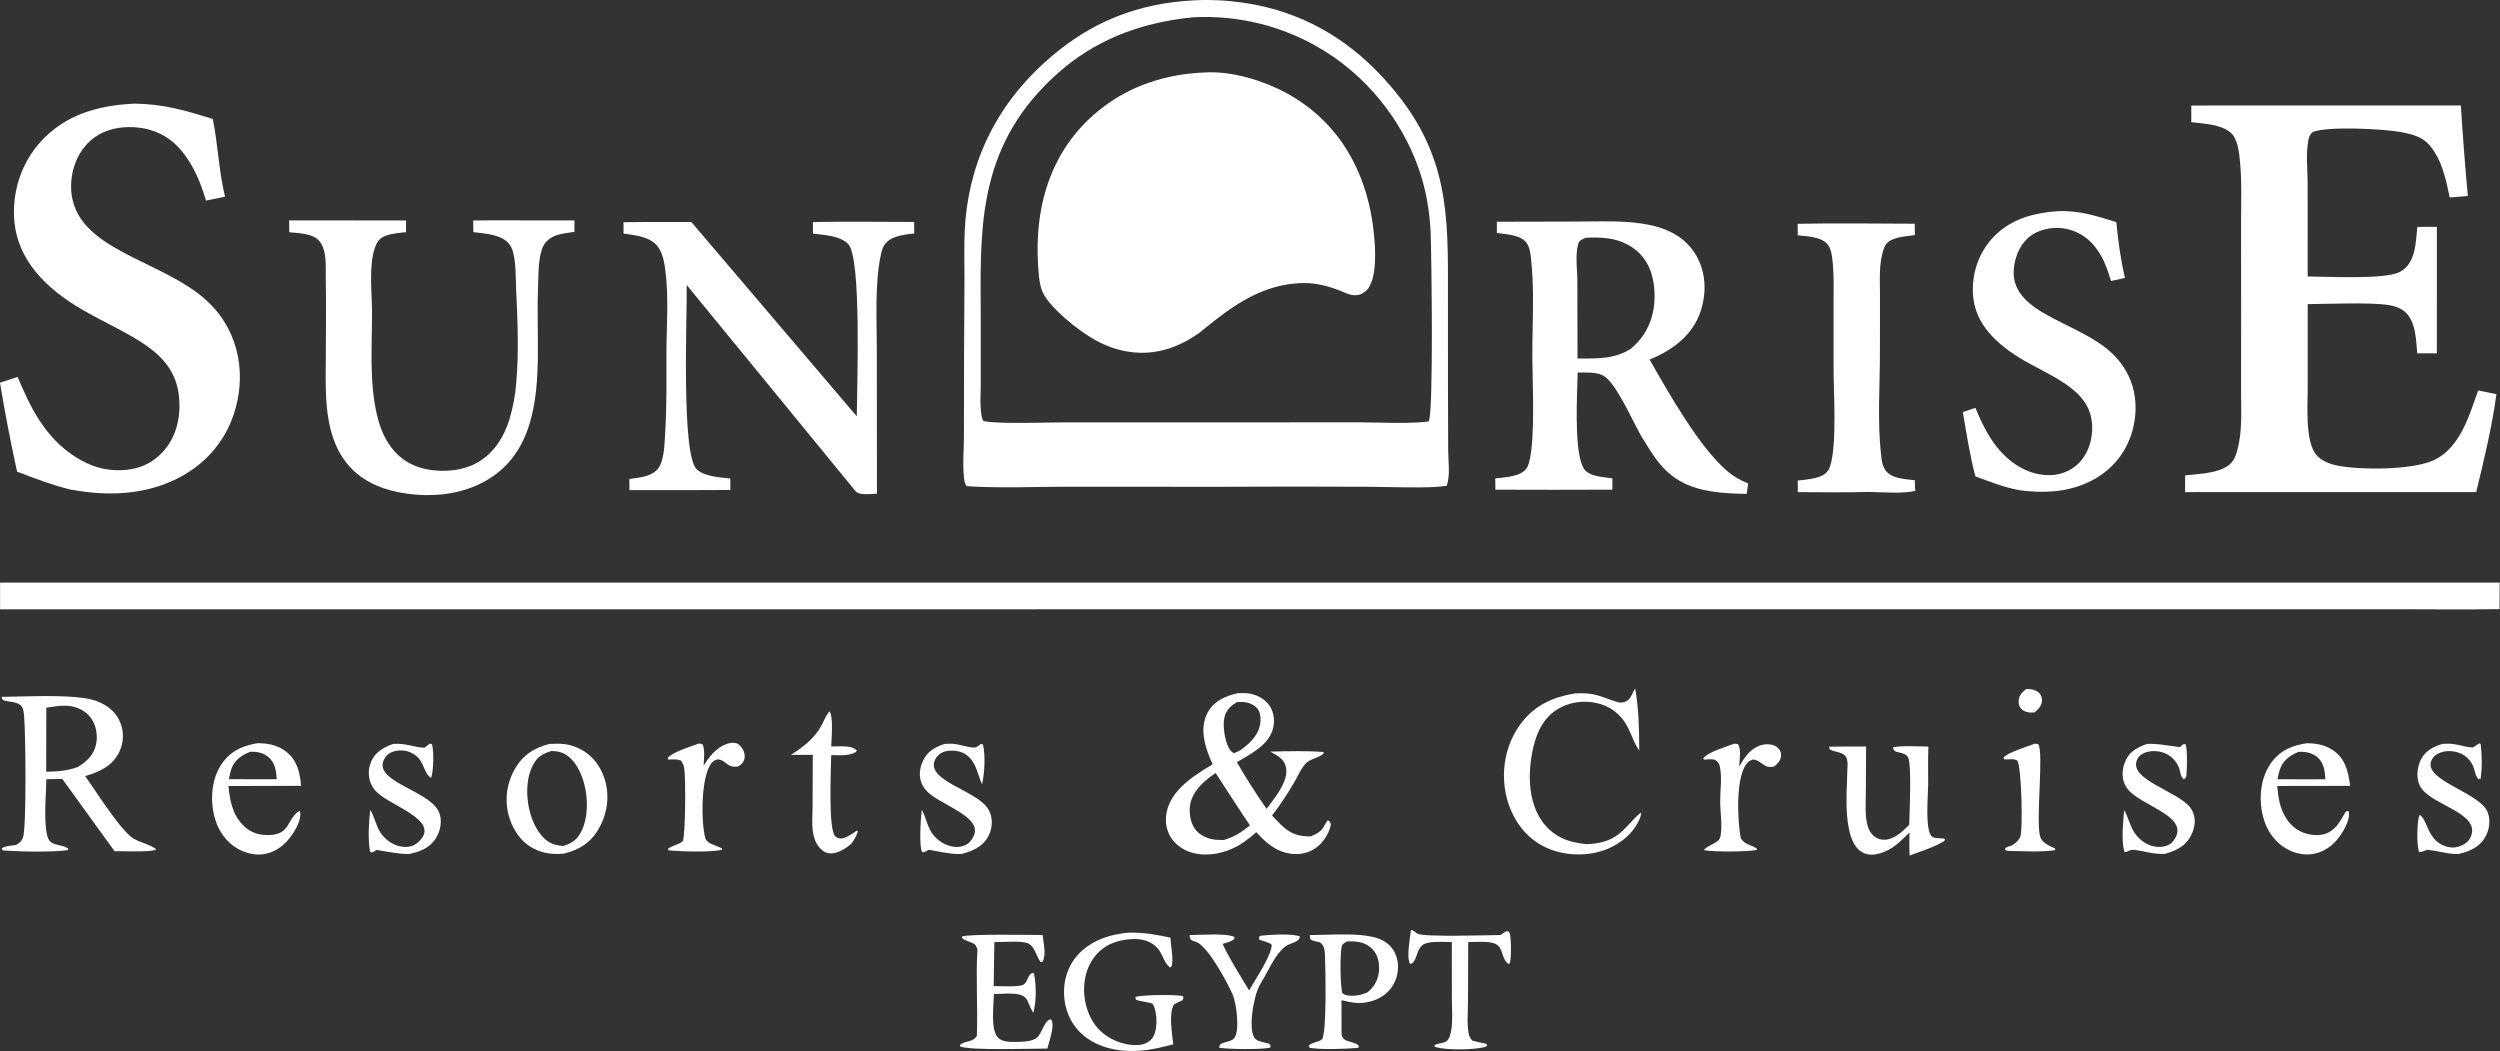 <?xml version="1.0" encoding="UTF-8"?> <svg xmlns="http://www.w3.org/2000/svg" viewBox="0 0 161.73 68" fill="none"><rect x="0" y="0" width="161.73" height="68" fill="#333333" stroke="none"/><path d="M131.078 44.578C131.328 44.57 131.512 44.586 131.718 44.689C131.942 44.8 132.06 44.99 132.088 45.17C132.146 45.54 131.964 45.808 131.617 46.085C131.353 46.109 131.184 46.107 130.96 46C130.733 45.892 130.623 45.69 130.599 45.512C130.548 45.125 130.702 44.864 131.078 44.578Z" fill="white"></path><path d="M131.637 48.11L131.853 48.132C132.229 48.624 131.698 52.981 131.97 54.074C132.074 54.495 132.444 54.658 132.938 54.883L132.962 54.997L132.978 54.988C132.084 55.147 130.853 55.054 129.921 55.047C129.819 55.038 129.89 55.048 129.722 54.99L129.721 54.869C129.765 54.842 129.843 54.793 129.891 54.775C129.925 54.762 129.966 54.759 130.002 54.749C130.298 54.66 130.579 54.374 130.683 54.174C130.88 53.795 130.783 49.578 130.502 49.203C130.247 49.06 130.002 49.133 129.677 49.13L129.604 49.034C129.789 48.703 131.146 48.298 131.637 48.11Z" fill="white"></path><path d="M53.649 46.026C53.939 46.27 53.778 47.903 53.773 48.288C54.106 48.287 54.47 48.27 54.801 48.297C55.072 48.318 55.266 48.4 55.425 48.546L55.373 48.651C54.881 48.918 54.369 48.855 53.773 48.847C53.761 49.621 53.566 53.703 54.038 54.106C54.197 54.242 54.25 54.234 54.489 54.244C54.875 54.134 55.135 53.932 55.427 53.739L55.495 53.757C55.442 54.044 55.275 54.286 55.104 54.549C55.056 54.594 55.007 54.639 54.955 54.682C54.694 54.896 54.196 55.21 53.754 55.208C53.564 55.208 53.396 55.147 53.265 55.058C52.903 54.811 52.72 54.407 52.639 54.074C52.489 53.453 52.567 52.773 52.568 52.143L52.581 48.83C52.112 48.843 51.644 48.833 51.175 48.827C52.06 48.261 52.686 47.745 53.119 46.973C53.275 46.695 53.383 46.399 53.574 46.13C53.598 46.095 53.624 46.061 53.649 46.026Z" fill="white"></path><path d="M112.188 48.11C112.26 48.108 112.362 48.129 112.433 48.138C112.666 48.51 112.525 49.182 112.511 49.584C112.652 49.35 112.8 49.108 112.976 48.885C113.21 48.588 113.581 48.258 114.093 48.167C114.348 48.122 114.624 48.148 114.837 48.258C115.097 48.392 115.217 48.619 115.224 48.833C115.233 49.126 115.053 49.372 114.767 49.587C114.119 49.758 113.985 49.209 113.419 49.13C113.302 49.168 113.2 49.204 113.118 49.275C112.221 50.047 112.414 53.248 112.615 54.237C112.782 54.453 112.866 54.538 113.184 54.664C113.381 54.741 113.516 54.797 113.667 54.911L113.635 54.987C113.067 55.112 110.793 55.119 110.233 54.998C110.336 54.787 110.875 54.61 111.107 54.415C111.239 54.305 111.287 54.188 111.31 54.05C111.431 53.35 111.286 52.558 111.282 51.848C111.277 51.151 111.4 50.408 111.285 49.718C111.247 49.486 111.199 49.288 110.911 49.139C110.69 49.108 110.527 49.115 110.307 49.136L110.226 49.144L110.195 49.047C110.505 48.65 111.611 48.332 112.188 48.11Z" fill="white"></path><path d="M45.522 49.538C45.846 49.017 46.282 48.368 47.081 48.105C47.322 48.026 47.47 48.041 47.712 48.104C48.026 48.326 48.205 48.682 48.174 48.988C48.15 49.233 48.031 49.429 47.744 49.586C46.993 49.693 47.002 49.165 46.416 49.123C46.262 49.175 46.163 49.222 46.071 49.32C45.313 50.123 45.346 53.327 45.643 54.273C45.761 54.468 45.905 54.564 46.179 54.662C46.378 54.734 46.536 54.801 46.712 54.896L46.709 54.973C45.991 55.147 44.048 55.088 43.257 55.01L43.196 54.935C43.391 54.713 43.911 54.653 44.17 54.419C44.348 53.998 44.367 50.335 44.264 49.702C44.234 49.516 44.177 49.374 44.054 49.205C43.767 49.089 43.569 49.13 43.238 49.139L43.188 49.046C43.467 48.66 44.619 48.326 45.173 48.111C45.375 48.109 45.278 48.094 45.462 48.163C45.619 48.581 45.527 49.106 45.522 49.538Z" fill="white"></path><path d="M91.275 60.163C91.434 60.211 91.405 60.187 91.499 60.255C91.567 60.304 91.631 60.364 91.71 60.406C92.132 60.632 96.29 60.494 97.064 60.489C97.154 60.425 97.244 60.364 97.341 60.305C97.469 60.227 97.395 60.248 97.584 60.253C97.632 60.311 97.658 60.333 97.679 60.405C97.752 60.675 97.803 62.186 97.635 62.376C97.134 62.117 97.272 61.421 96.838 61.114C96.462 60.848 95.48 60.938 94.982 60.944L94.968 64.799C94.966 65.485 94.887 66.222 95.018 66.9C95.048 67.054 95.133 67.183 95.243 67.318C95.539 67.395 95.835 67.463 96.14 67.525L96.213 67.62L96.129 67.711C95.451 67.926 93.686 67.943 92.974 67.762C92.802 67.718 92.857 67.748 92.781 67.641C93.004 67.465 93.317 67.512 93.541 67.383C93.768 67.252 93.845 66.863 93.878 66.678C93.996 66.031 93.925 65.334 93.925 64.682L93.921 60.941C93.441 60.94 92.692 60.886 92.255 61.022C91.696 61.196 91.71 61.834 91.477 62.181C91.4 62.297 91.402 62.313 91.218 62.357C90.966 61.852 91.228 60.723 91.275 60.163Z" fill="white"></path><path d="M76.958 60.49C77.636 60.486 79.363 60.353 79.859 60.616L79.857 60.732C79.68 60.909 79.376 60.976 79.095 61.063C79.561 62.081 80.22 63.079 80.805 64.07C81.229 63.333 82.244 61.84 82.272 61.121C82.065 60.939 81.756 60.909 81.467 60.785C81.425 60.659 81.429 60.657 81.513 60.54C82.113 60.467 83.553 60.373 84.093 60.581C84.053 60.986 83.47 60.97 83.134 61.241C82.498 61.753 82.135 62.632 81.773 63.248C81.675 63.414 81.579 63.579 81.485 63.746C81.109 64.418 80.689 66.677 81.216 67.214C81.371 67.373 81.838 67.452 82.09 67.512C82.219 67.635 82.208 67.625 82.169 67.774C81.571 67.91 79.466 67.879 78.876 67.781C78.836 67.347 79.59 67.491 79.848 67.156C80.218 66.676 79.991 64.911 79.747 64.349C79.462 63.693 78.177 61.219 77.379 60.936C77.36 60.929 77.193 60.874 77.17 60.862C76.937 60.751 76.981 60.664 76.958 60.49Z" fill="white"></path><path d="M138.892 48.127C139.634 48.091 140.311 48.258 141.038 48.331L141.23 48.144L141.385 48.141C141.523 48.492 141.48 49.71 141.448 50.099C141.437 50.237 141.436 50.323 141.274 50.416C141.035 50.233 141.051 49.844 140.94 49.607C140.764 49.235 140.461 48.851 139.909 48.676C139.606 48.578 139.244 48.559 138.927 48.639C138.909 48.644 138.891 48.649 138.873 48.654C138.855 48.659 138.838 48.665 138.821 48.671C138.803 48.677 138.787 48.683 138.77 48.689C138.753 48.696 138.736 48.703 138.72 48.71C138.704 48.717 138.688 48.724 138.672 48.732C138.657 48.74 138.641 48.747 138.627 48.756C138.612 48.764 138.597 48.772 138.582 48.781C138.568 48.79 138.554 48.799 138.541 48.808C138.527 48.817 138.514 48.827 138.501 48.837C138.488 48.846 138.475 48.856 138.463 48.866C138.451 48.876 138.44 48.887 138.428 48.897C138.417 48.908 138.406 48.918 138.396 48.929C138.386 48.94 138.376 48.951 138.366 48.963C138.357 48.974 138.348 48.986 138.339 48.997C138.33 49.009 138.322 49.02 138.315 49.032C138.307 49.044 138.3 49.056 138.293 49.068C137.528 50.422 140.964 51.181 141.72 52.282C142.138 52.891 142.018 53.619 141.643 54.223C141.318 54.748 140.811 55.019 140.046 55.242C139.274 55.268 138.809 55.072 138.095 54.983C137.842 54.952 137.744 55.033 137.543 55.119L137.417 55.092C137.228 54.252 137.352 53.261 137.414 52.408C137.707 52.888 137.772 53.42 138.101 53.894C138.34 54.24 138.746 54.621 139.309 54.748C139.62 54.817 139.909 54.805 140.199 54.699C140.517 54.582 140.687 54.303 140.785 54.084C141.386 52.744 138.438 52.068 137.653 51.058C137.197 50.47 137.239 49.739 137.55 49.124C137.797 48.634 138.218 48.362 138.892 48.127Z" fill="white"></path><path d="M61.102 48.126C61.183 48.122 61.262 48.118 61.343 48.116L61.448 48.113C62.034 48.098 62.549 48.375 63.067 48.36C63.19 48.357 63.37 48.186 63.458 48.124L63.591 48.164C63.755 48.83 63.697 50.067 63.529 50.737C63.359 50.368 63.275 49.985 63.111 49.616C62.947 49.247 62.678 48.816 62.127 48.637C61.85 48.547 61.423 48.528 61.138 48.612C60.837 48.699 60.624 48.89 60.516 49.092C59.77 50.504 63.17 51.094 63.93 52.341C64.288 52.929 64.219 53.707 63.825 54.284C63.493 54.771 62.928 55.067 62.188 55.247C62.164 55.247 62.14 55.248 62.116 55.248C62.076 55.248 62.037 55.247 61.997 55.247C61.349 55.243 60.71 55.074 60.082 54.973C59.934 55.067 59.887 55.106 59.685 55.143C59.422 54.92 59.575 52.776 59.633 52.386C59.913 52.872 59.964 53.406 60.286 53.886C60.52 54.234 60.967 54.621 61.528 54.749C61.804 54.811 62.083 54.807 62.344 54.716C62.702 54.592 62.882 54.32 62.994 54.074C63.583 52.765 60.665 52.059 59.872 51.085C59.403 50.509 59.422 49.825 59.713 49.213C59.97 48.673 60.35 48.381 61.102 48.126Z" fill="white"></path><path d="M158.012 48.123C158.089 48.12 158.166 48.116 158.244 48.114L158.346 48.113C158.95 48.099 159.422 48.349 159.986 48.354C160.114 48.267 160.243 48.181 160.373 48.096L160.478 48.127C160.567 48.856 160.58 49.661 160.472 50.388L160.343 50.407C160.119 50.178 160.118 49.898 160.02 49.638C159.879 49.267 159.602 48.895 159.082 48.701C158.784 48.59 158.421 48.555 158.093 48.623C157.775 48.689 157.522 48.835 157.383 49.037C156.457 50.382 160.178 51.167 160.861 52.404C161.184 52.988 161.06 53.78 160.654 54.339C160.313 54.809 159.764 55.084 159.037 55.25C158.275 55.263 157.704 55.016 156.992 54.98C156.814 55.053 156.715 55.11 156.499 55.115C156.33 54.769 156.344 53.05 156.533 52.718C157.065 53.01 157.001 54.398 158.278 54.771C158.532 54.845 158.763 54.85 159.017 54.778C159.392 54.671 159.665 54.475 159.796 54.22C160.603 52.648 157.476 52.142 156.665 51.023C156.254 50.455 156.336 49.64 156.658 49.055C156.908 48.599 157.363 48.319 158.012 48.123Z" fill="white"></path><path d="M25.431 48.123C26.373 48.077 26.734 48.348 27.46 48.369C27.575 48.279 27.693 48.191 27.814 48.104L27.939 48.142C28.089 48.52 28.043 49.98 27.884 50.333C27.281 49.902 27.521 49.048 26.477 48.643C26.189 48.531 25.851 48.517 25.537 48.592C25.266 48.657 25.056 48.805 24.936 48.977C23.871 50.504 27.654 51.078 28.357 52.456C28.661 53.049 28.511 53.84 28.079 54.396C27.729 54.847 27.175 55.108 26.457 55.249C25.755 55.25 25.038 55.086 24.354 54.982C24.232 55.073 24.199 55.101 24.022 55.147L23.935 55.081C23.793 54.213 23.859 53.258 23.95 52.387C24.238 52.853 24.3 53.367 24.592 53.832C24.821 54.195 25.26 54.599 25.834 54.742C26.131 54.815 26.421 54.813 26.701 54.706C27.031 54.58 27.33 54.229 27.418 53.989C27.843 52.83 25.063 52.03 24.295 51.162C23.795 50.597 23.748 49.856 24.025 49.235C24.26 48.709 24.723 48.38 25.431 48.123Z" fill="white"></path><path d="M63.233 61.401C63.188 61.317 63.145 61.179 63.076 61.108C62.894 60.923 62.19 60.836 62.228 60.59C62.536 60.408 66.702 60.486 67.451 60.487C67.49 60.959 67.714 61.798 67.43 62.227L67.33 62.246C67.034 61.907 66.955 61.097 66.347 60.977C65.769 60.862 64.942 60.949 64.327 60.946L64.283 63.793C64.678 63.794 65.945 63.864 66.205 63.701C66.52 63.502 66.436 63.11 66.791 62.93C66.908 62.989 66.885 62.954 66.901 63.034C67.047 63.773 67.047 64.8 66.845 65.532C66.732 65.333 66.636 65.14 66.555 64.935C66.467 64.708 66.365 64.477 66.026 64.362C65.591 64.214 64.787 64.303 64.294 64.302C64.299 64.938 64.03 66.771 64.638 67.195C64.904 67.38 65.26 67.411 65.625 67.406C66.086 67.4 66.666 67.399 67.022 67.173C67.414 66.924 67.524 66.014 67.98 65.936C68.294 66.243 67.85 67.423 67.756 67.833C66.777 67.836 62.769 67.967 62.12 67.701C62.1 67.621 62.07 67.623 62.14 67.568C62.488 67.298 62.903 67.458 63.195 67.018C63.265 65.147 63.121 63.27 63.233 61.401Z" fill="white"></path><path d="M72.979 60.336C73.982 60.308 74.771 60.46 75.721 60.659C75.735 61.169 75.868 61.686 75.838 62.195C75.83 62.329 75.853 62.498 75.701 62.592C75.162 62.208 75.287 61.444 74.415 60.975C74.007 60.755 73.514 60.716 73.008 60.767C72.231 60.846 71.613 61.104 71.15 61.526C70.137 62.45 69.981 63.881 70.244 64.977C70.45 65.837 70.957 66.779 72.079 67.29C72.538 67.499 73.202 67.675 73.766 67.589C74.099 67.539 74.347 67.398 74.513 67.202C74.917 66.727 74.878 65.555 74.621 65.038C74.602 65.001 74.581 64.965 74.561 64.928C74.216 64.805 73.833 64.809 73.485 64.673L73.45 64.495C73.894 64.353 76.035 64.329 76.523 64.438C76.58 64.568 76.557 64.583 76.486 64.713C76.285 64.797 76.119 64.875 75.945 64.985C75.59 65.56 75.831 66.917 75.901 67.564C75.333 67.705 74.765 67.85 74.168 67.929C73.037 68.076 71.892 67.973 70.938 67.52C69.747 66.955 69.152 66.017 68.937 65.081C68.664 63.889 68.905 62.443 70.041 61.462C70.798 60.808 71.766 60.454 72.979 60.336Z" fill="white"></path><path d="M118.324 48.304C119.122 48.29 119.923 48.297 120.722 48.294L120.704 51.368C120.704 52.03 120.637 52.737 120.81 53.39C120.881 53.658 121.033 53.965 121.329 54.162C121.492 54.271 121.702 54.339 121.937 54.325C122.622 54.284 123.158 53.701 123.513 53.356C123.523 52.62 123.687 49.467 123.434 48.983C123.315 48.757 122.948 48.698 122.643 48.625C122.492 48.496 122.466 48.498 122.477 48.338C123.151 48.222 124.048 48.296 124.75 48.298C124.723 49.124 124.74 49.953 124.737 50.78C124.734 51.449 124.51 53.686 124.987 54.131C125.155 54.207 125.25 54.225 125.448 54.229C125.595 54.232 125.688 54.231 125.824 54.274L125.788 54.401C125.176 54.793 124.278 55.067 123.537 55.346C123.508 54.849 123.523 54.351 123.528 53.854C122.991 54.37 122.46 54.99 121.535 55.227C121.227 55.307 120.956 55.326 120.651 55.218C119.087 54.666 119.503 50.982 119.504 49.959C119.505 49.679 119.586 49.192 119.405 48.944C119.27 48.758 119.089 48.703 118.815 48.633C118.682 48.599 118.565 48.576 118.446 48.523C118.339 48.474 118.349 48.384 118.324 48.304Z" fill="white"></path><path fill-rule="evenodd" clip-rule="evenodd" d="M18.238 48.443C17.779 48.177 17.283 48.086 16.685 48.076C15.768 48.223 15.121 48.522 14.622 49.064C13.578 50.196 13.533 52.014 14.012 53.27C14.281 53.973 14.841 54.744 15.824 55.113C16.241 55.27 16.715 55.328 17.179 55.235C17.942 55.083 18.46 54.586 18.799 54.134C19.146 53.67 19.541 52.97 19.4 52.449C19.07 52.621 18.913 52.896 18.757 53.168C18.484 53.646 18.215 54.115 17.014 54.005C16.468 53.954 16.061 53.712 15.76 53.418C14.993 52.665 14.876 51.731 14.778 50.85L19.478 50.836C19.402 50.003 19.246 49.029 18.238 48.443ZM17.158 48.836C16.86 48.668 16.564 48.623 16.183 48.633C15.511 48.907 15.147 49.236 14.965 49.752C14.902 49.932 14.866 50.119 14.83 50.304C14.823 50.338 14.817 50.372 14.81 50.406L16.515 50.414L17.906 50.409L17.903 50.374C17.859 49.848 17.804 49.2 17.158 48.836Z" fill="white"></path><path fill-rule="evenodd" clip-rule="evenodd" d="M150.698 48.397C150.253 48.162 149.788 48.091 149.231 48.078C148.279 48.227 147.633 48.527 147.126 49.094C146.099 50.243 146.058 52.089 146.575 53.351C146.852 54.03 147.432 54.786 148.396 55.126C148.808 55.272 149.28 55.32 149.73 55.225C150.512 55.061 151.032 54.565 151.366 54.094C151.675 53.658 152.075 52.949 151.932 52.465L151.758 52.498C151.709 52.577 151.66 52.663 151.609 52.752C151.346 53.212 151.032 53.762 150.381 53.955C150.023 54.062 149.594 54.035 149.236 53.941C148.548 53.76 148.126 53.315 147.86 52.877C147.466 52.23 147.38 51.538 147.319 50.847L152.037 50.839L152.035 50.823C151.914 49.985 151.767 48.961 150.698 48.397ZM149.755 48.869C149.435 48.671 149.123 48.626 148.697 48.638C148.002 48.93 147.658 49.279 147.477 49.814C147.416 49.992 147.381 50.179 147.347 50.362L147.338 50.411L149.301 50.417L150.438 50.412C150.436 50.392 150.435 50.371 150.433 50.35C150.391 49.846 150.34 49.232 149.755 48.869Z" fill="white"></path><path fill-rule="evenodd" clip-rule="evenodd" d="M85.635 60.473C85.318 60.482 85.012 60.491 84.729 60.494C84.731 60.513 84.732 60.535 84.733 60.559C84.737 60.644 84.741 60.748 84.818 60.795C84.941 60.872 85.112 60.904 85.276 60.935C85.309 60.941 85.342 60.947 85.375 60.954C85.685 61.146 85.701 61.506 85.713 61.787C85.714 61.806 85.715 61.825 85.715 61.844C85.749 62.527 85.841 66.998 85.51 67.246C85.397 67.331 85.253 67.378 85.11 67.423C84.939 67.478 84.77 67.533 84.658 67.653L84.72 67.787C85.621 67.92 86.881 67.856 87.803 67.795L87.916 67.741L87.912 67.725C87.88 67.606 87.876 67.594 87.706 67.518C87.613 67.476 87.513 67.445 87.412 67.414C87.386 67.406 87.359 67.398 87.333 67.39C87.316 67.384 87.299 67.379 87.282 67.374C87.109 67.32 86.959 67.273 86.874 67.145C86.814 67.056 86.791 66.934 86.787 66.838L86.783 64.702C87.459 64.875 87.988 64.977 88.696 64.777C89.391 64.582 89.879 64.157 90.141 63.696C90.538 63 90.563 62.043 90.073 61.368C89.815 61.013 89.395 60.745 88.832 60.615C87.916 60.404 86.71 60.441 85.635 60.473ZM88.412 61.118C88.033 60.907 87.621 60.886 87.147 60.902C87.13 60.912 87.113 60.921 87.097 60.93C86.941 61.019 86.827 61.084 86.796 61.237C86.676 61.847 86.701 63.661 86.832 64.246C86.985 64.354 87.119 64.406 87.344 64.415C87.769 64.432 88.115 64.357 88.461 64.199C89.124 63.671 89.284 62.97 89.197 62.298C89.14 61.863 88.933 61.408 88.412 61.118Z" fill="white"></path><path d="M105.782 44.529C106.017 45.834 106.043 47.247 106.047 48.562C105.547 47.84 105.467 47.043 104.822 46.35C104.384 45.88 103.792 45.528 102.955 45.423C102.293 45.34 101.611 45.457 101.065 45.715C99.874 46.277 99.426 47.378 99.206 48.29C98.819 49.898 98.729 52.332 100.281 53.71C100.913 54.272 101.633 54.509 102.644 54.612C102.775 54.61 102.741 54.612 102.878 54.601C104.817 54.444 105.099 53.451 106.122 52.585L106.173 52.632C106.106 53.008 105.886 53.377 105.63 53.713C105.137 54.361 104.207 54.961 103.159 55.173C103.099 55.185 103.039 55.196 102.978 55.205C102.918 55.215 102.857 55.224 102.796 55.231C102.734 55.239 102.673 55.246 102.611 55.251C102.549 55.257 102.487 55.261 102.425 55.264C102.363 55.268 102.301 55.27 102.238 55.271C102.176 55.273 102.114 55.273 102.052 55.272C101.989 55.271 101.927 55.27 101.865 55.267C101.802 55.263 101.741 55.259 101.679 55.255C101.617 55.249 101.555 55.243 101.494 55.236C101.432 55.229 101.371 55.221 101.311 55.212C101.25 55.203 101.189 55.192 101.129 55.181C101.069 55.17 101.01 55.157 100.951 55.144C100.892 55.131 100.833 55.117 100.775 55.101C100.717 55.086 100.66 55.07 100.603 55.053C100.546 55.035 100.49 55.017 100.435 54.998C100.379 54.979 100.325 54.959 100.271 54.938C98.903 54.405 98.127 53.339 97.72 52.356C96.965 50.534 97.181 48.182 98.619 46.525C99.376 45.654 100.381 45.115 101.848 44.861C103.229 44.779 103.499 45.071 104.626 45.415C104.759 45.456 104.909 45.464 105.043 45.426C105.323 45.346 105.436 45.199 105.529 45.018L105.782 44.529Z" fill="white"></path><path fill-rule="evenodd" clip-rule="evenodd" d="M36.921 48.218C36.465 48.089 36.021 48.104 35.538 48.126C34.49 48.398 33.87 48.868 33.427 49.55C32.583 50.849 32.552 52.49 33.363 53.8C33.71 54.361 34.239 54.881 35.105 55.125C35.545 55.25 36.024 55.269 36.493 55.219C37.516 54.963 38.134 54.515 38.58 53.857C39.437 52.591 39.542 50.956 38.789 49.659C38.434 49.048 37.855 48.48 36.921 48.218ZM36.192 48.644C36.031 48.602 35.854 48.59 35.683 48.581C35.062 48.767 34.78 48.976 34.529 49.402C33.826 50.595 34.046 52.668 34.857 53.821C35.078 54.135 35.425 54.525 35.941 54.653C36.095 54.691 36.264 54.712 36.426 54.73C37.047 54.542 37.332 54.292 37.566 53.866C38.233 52.65 38.041 50.541 37.19 49.375C36.985 49.093 36.651 48.762 36.192 48.644Z" fill="white"></path><path fill-rule="evenodd" clip-rule="evenodd" d="M1.092 45.061C0.729 45.069 0.395 45.077 0.108 45.081C0.115 45.101 0.119 45.121 0.123 45.142C0.138 45.208 0.151 45.273 0.245 45.307C0.357 45.349 0.463 45.364 0.581 45.38C0.604 45.384 0.629 45.387 0.653 45.391C0.954 45.437 1.153 45.468 1.344 45.642C1.519 45.803 1.541 46.083 1.557 46.297C1.559 46.326 1.561 46.354 1.563 46.38C1.653 47.365 1.727 53.602 1.482 54.204C1.398 54.41 1.279 54.527 1.038 54.664C0.976 54.673 0.91 54.681 0.842 54.689C0.571 54.721 0.27 54.756 0.114 54.885L0.172 55.012C1.201 55.097 3.392 55.141 4.369 54.999L4.431 54.935C4.323 54.794 4.095 54.741 3.859 54.687C3.599 54.628 3.329 54.566 3.195 54.381C2.841 53.893 2.923 52.166 2.974 51.079C2.987 50.804 2.998 50.571 3 50.408L4.031 50.391L5.869 52.936L7.412 55.064C7.508 55.063 7.66 55.066 7.843 55.069C8.591 55.083 9.871 55.107 10.116 54.957C9.909 54.772 9.595 54.653 9.281 54.535C8.972 54.418 8.662 54.301 8.452 54.119C7.76 53.52 6.821 52.133 6.102 51.071C5.878 50.739 5.674 50.438 5.507 50.204C6.487 49.928 7.171 49.548 7.591 48.875C8.065 48.116 8.073 47.129 7.591 46.372C7.264 45.857 6.678 45.44 5.883 45.244C4.773 44.972 2.665 45.023 1.092 45.061ZM4.297 45.655C4.169 45.651 4.041 45.652 3.913 45.659C3.822 45.671 3.73 45.682 3.638 45.693C3.422 45.72 3.205 45.746 2.995 45.783L2.988 49.925C3.745 49.91 4.342 49.869 5.023 49.623C5.821 49.165 6.193 48.594 6.254 47.893C6.306 47.285 6.132 46.539 5.511 46.072C5.21 45.846 4.756 45.67 4.297 45.655Z" fill="white"></path><path fill-rule="evenodd" clip-rule="evenodd" d="M80.12 44.844L80.123 44.844H80.123C80.285 44.839 80.449 44.834 80.61 44.843C81.069 44.867 81.5 45.059 81.79 45.289C82.322 45.712 82.466 46.34 82.401 46.874C82.262 48.015 81.228 48.614 80.016 49.308C80.605 50.328 81.246 51.335 81.938 52.326C81.987 52.26 82.038 52.192 82.091 52.123C82.637 51.401 83.316 50.502 83.205 49.714C83.129 49.176 82.775 48.949 82.187 48.624L82.245 48.622C83.345 48.595 84.514 48.566 85.605 48.647L85.649 48.725C85.524 48.864 85.3 48.956 85.073 49.048C84.842 49.142 84.607 49.237 84.47 49.386C84.251 49.626 84.089 49.935 83.935 50.229L83.935 50.229C83.868 50.358 83.802 50.485 83.733 50.601C83.295 51.339 82.837 52.054 82.29 52.76C82.326 52.797 82.362 52.834 82.398 52.872C82.427 52.903 82.457 52.934 82.487 52.966C82.728 53.22 82.978 53.484 83.279 53.695C83.732 54.011 84.152 54.109 84.794 54.109C85.211 53.929 85.457 53.798 85.634 53.483C85.689 53.385 85.747 53.287 85.804 53.189L85.806 53.187C85.826 53.153 85.846 53.118 85.867 53.084L85.978 53.098C86.083 53.233 86.114 53.298 86.074 53.451C85.931 54.009 85.511 54.712 84.801 55.045C84.416 55.225 83.957 55.29 83.496 55.227C82.451 55.082 81.793 54.396 81.271 53.835C81.019 54.062 80.744 54.285 80.45 54.489C79.807 54.932 78.933 55.288 77.982 55.28C77.944 55.28 77.906 55.279 77.868 55.277C77.857 55.277 77.846 55.277 77.834 55.276C77.821 55.275 77.809 55.275 77.796 55.274C77.782 55.273 77.769 55.272 77.755 55.271C77.717 55.268 77.68 55.265 77.642 55.261C77.618 55.258 77.593 55.255 77.568 55.252C77.556 55.25 77.543 55.249 77.531 55.247C77.493 55.241 77.456 55.235 77.42 55.229C77.383 55.222 77.347 55.215 77.31 55.208C77.293 55.204 77.276 55.2 77.259 55.196C77.24 55.191 77.222 55.187 77.203 55.182C77.168 55.173 77.132 55.164 77.098 55.154C77.063 55.143 77.028 55.132 76.994 55.121C76.96 55.11 76.927 55.098 76.894 55.085C76.861 55.073 76.828 55.06 76.796 55.047C76.764 55.033 76.733 55.019 76.702 55.004C76.671 54.99 76.64 54.974 76.61 54.959C76.593 54.95 76.576 54.941 76.559 54.931C76.547 54.924 76.535 54.918 76.523 54.911C76.494 54.894 76.466 54.877 76.438 54.859C76.411 54.842 76.384 54.824 76.359 54.805C75.628 54.294 75.369 53.54 75.429 52.851C75.559 51.363 76.846 50.384 78.449 49.447C77.945 48.355 77.495 46.963 78.262 45.876C78.641 45.339 79.237 45.038 80.064 44.846C80.082 44.845 80.101 44.845 80.12 44.844ZM80.035 45.414C80.464 45.396 80.767 45.424 81.095 45.625C81.456 45.845 81.539 46.178 81.546 46.489C81.565 47.309 81.077 47.952 80.246 48.529C80.12 48.604 79.986 48.661 79.844 48.721L79.833 48.726C79.826 48.722 79.819 48.718 79.812 48.714C79.806 48.711 79.8 48.708 79.794 48.705C79.767 48.692 79.74 48.678 79.718 48.66C79.254 48.293 79.115 47.073 79.179 46.596C79.248 46.093 79.456 45.742 80.035 45.414ZM78.756 50.181C78.685 50.071 78.644 50.008 78.644 50.007C77.62 50.69 76.946 51.456 76.963 52.454C76.972 52.973 77.12 53.639 77.713 54.007C78.166 54.288 78.562 54.349 79.165 54.342C79.906 54.13 80.346 53.796 80.865 53.399C80.621 53.068 79.173 50.826 78.756 50.181Z" fill="white"></path><path d="M116.294 14.478C118.813 14.429 121.349 14.467 123.869 14.474L123.877 15.209C123.431 15.263 122.904 15.312 122.506 15.462C122.12 15.608 121.972 15.801 121.872 16.08C121.524 17.054 121.623 18.147 121.62 19.144L121.616 22.8C121.616 24.903 121.451 27.262 121.682 29.339C121.724 29.718 121.751 30.217 122.073 30.542C122.482 30.955 123.208 30.989 123.876 31.069C123.87 31.3 123.881 31.525 123.905 31.755C123.088 31.953 121.754 31.838 120.862 31.823C119.352 31.874 117.817 31.837 116.304 31.835L116.301 31.088C116.773 31.034 117.36 30.989 117.77 30.814C118.147 30.653 118.298 30.444 118.392 30.161C118.846 28.79 118.618 25.396 118.618 23.84L118.616 19.624C118.615 18.759 118.652 17.884 118.563 17.021C118.524 16.642 118.491 16.041 118.156 15.723C117.743 15.333 116.952 15.287 116.301 15.225L116.294 14.478Z" fill="white"></path><path d="M133.108 13.663C134.489 13.593 135.694 13.994 136.907 14.369C137.026 15.567 137.185 16.791 137.468 17.978C137.17 18.049 136.868 18.112 136.568 18.179C136.307 17.324 135.994 16.395 135.258 15.658C134.844 15.244 134.206 14.862 133.453 14.768C132.864 14.694 132.264 14.792 131.775 15.018C130.943 15.402 130.556 16.152 130.383 16.793C129.441 20.288 134.371 20.653 136.681 22.902C138.153 24.336 138.412 26.225 137.94 27.9C137.579 29.181 136.672 30.502 134.996 31.244C133.65 31.84 132.165 31.925 130.618 31.708C129.609 31.515 128.704 31.155 127.791 30.819C127.43 29.443 127.22 28.046 126.979 26.659L127.794 26.383C128.331 27.69 129.105 29.342 130.714 30.243C131.287 30.564 132.023 30.787 132.785 30.731C133.375 30.688 133.922 30.438 134.289 30.136C135.232 29.358 135.468 28.053 135.296 27.085C134.991 25.368 133.251 24.572 131.383 23.571C129.384 22.5 127.957 21.191 127.683 19.453C127.445 17.946 127.934 16.115 129.41 14.92C130.379 14.135 131.608 13.763 133.108 13.663Z" fill="white"></path><path d="M18.705 14.258L26.269 14.262L26.266 15.018C25.849 15.064 25.349 15.104 24.976 15.241C24.525 15.407 24.373 15.686 24.26 16.004C23.843 17.181 24.064 18.953 24.067 20.174C24.074 22.342 23.881 24.589 24.363 26.737C24.556 27.599 24.881 28.513 25.578 29.262C26.105 29.827 26.869 30.266 27.864 30.403C28.778 30.53 29.755 30.441 30.541 30.095C31.969 29.465 32.639 28.159 32.967 27.093C33.077 26.72 33.168 26.344 33.239 25.967C33.31 25.59 33.361 25.211 33.392 24.831C33.57 22.829 33.489 20.767 33.392 18.763C33.354 17.961 33.393 17.086 33.188 16.3C33.129 16.072 33.029 15.85 32.827 15.66C32.311 15.173 31.436 15.111 30.624 15.019L30.611 14.265C31.801 14.244 32.997 14.258 34.188 14.257L37.159 14.257L37.162 15C36.719 15.065 36.218 15.112 35.836 15.285C35.394 15.486 35.156 15.812 35.048 16.153C34.796 16.951 34.84 17.875 34.806 18.69C34.688 21.456 35.078 24.742 34.259 27.414C33.787 28.954 32.852 30.524 30.799 31.417C29.439 32.009 27.861 32.156 26.284 31.929C20.667 31.121 21.074 26.201 21.076 23.251C21.077 21.486 21.109 19.718 21.073 17.953C21.059 17.254 21.185 16.087 20.574 15.505C20.159 15.11 19.365 15.088 18.715 15.024L18.705 14.258Z" fill="white"></path><path d="M52.588 14.366C54.764 14.318 56.96 14.358 59.139 14.358L59.144 15.102C58.582 15.164 57.942 15.247 57.527 15.53C57.159 15.78 57.057 16.139 56.985 16.474C56.582 18.344 56.723 20.704 56.723 22.627L56.731 31.94C56.419 31.951 55.955 31.999 55.66 31.938C55.389 31.883 55.32 31.733 55.19 31.583L44.425 18.438C44.462 20.251 44.047 29.456 45.083 30.371C45.592 30.821 46.475 30.874 47.246 30.957L47.249 31.698C45.072 31.711 42.895 31.714 40.719 31.706L40.714 30.985C41.138 30.927 41.594 30.88 41.971 30.733C42.443 30.548 42.668 30.264 42.782 29.917C42.999 29.256 42.997 28.54 43.038 27.867C43.14 26.194 43.111 24.518 43.113 22.844C43.116 21.073 43.276 19.225 43.039 17.461C42.97 16.944 42.861 16.223 42.407 15.787C41.915 15.313 41.128 15.217 40.338 15.112L40.337 14.375L41.776 14.362L44.725 14.362L55.427 26.933C55.432 25.198 55.758 16.658 54.866 15.78C54.343 15.265 53.435 15.212 52.593 15.113L52.588 14.366Z" fill="white"></path><path fill-rule="evenodd" clip-rule="evenodd" d="M101.937 14.333L96.835 14.345L96.838 15.072C96.912 15.081 96.988 15.09 97.064 15.1C97.677 15.173 98.343 15.253 98.69 15.632C98.97 15.938 99.017 16.434 99.053 16.814C99.057 16.854 99.06 16.892 99.064 16.929C99.208 18.352 99.18 19.805 99.151 21.248C99.14 21.832 99.128 22.413 99.128 22.99C99.128 23.313 99.138 23.745 99.149 24.24C99.192 26.196 99.258 29.13 98.837 30.154C98.732 30.412 98.465 30.611 98.107 30.727C97.753 30.843 97.326 30.887 96.926 30.928C96.861 30.935 96.797 30.942 96.733 30.949L96.74 31.677C99.262 31.688 101.784 31.688 104.306 31.676L104.31 30.945C104.229 30.934 104.145 30.924 104.06 30.914C103.511 30.848 102.91 30.776 102.576 30.456C101.881 29.792 101.986 26.545 102.041 24.86C102.051 24.542 102.06 24.28 102.061 24.101C102.142 24.102 102.226 24.101 102.311 24.1C102.846 24.095 103.428 24.09 103.816 24.362C104.406 24.777 105.123 26.181 105.671 27.255C105.876 27.657 106.057 28.012 106.199 28.252C106.273 28.369 106.346 28.487 106.419 28.606C107.161 29.811 107.937 31.071 109.867 31.608C110.837 31.878 111.96 31.932 112.999 31.952L113.091 31.275C112.525 31.047 112.117 30.801 111.71 30.451C109.949 28.94 107.975 25.472 106.832 23.465C106.793 23.396 106.754 23.329 106.717 23.263C108.46 22.544 109.535 21.524 109.998 20.189C110.483 18.79 110.378 17.063 109.203 15.819C108.486 15.061 107.445 14.636 106.155 14.454C105.066 14.299 103.906 14.313 102.777 14.326C102.494 14.329 102.214 14.332 101.937 14.333ZM105.305 15.829C104.482 15.385 103.61 15.334 102.599 15.379C102.586 15.384 102.572 15.39 102.559 15.395C102.338 15.485 102.171 15.553 102.111 15.742C101.949 16.261 101.984 16.9 102.016 17.493C102.029 17.723 102.041 17.946 102.041 18.152L102.053 23.192C102.102 23.192 102.15 23.193 102.199 23.193C103.485 23.2 104.474 23.205 105.498 22.566C106.923 21.387 107.195 19.726 106.966 18.262C106.827 17.374 106.382 16.41 105.305 15.829Z" fill="white"></path><path d="M8.692 6.703C10.635 6.733 12.021 7.159 13.763 7.691C14.106 9.362 14.153 11.057 14.557 12.726L13.326 12.975C13.003 11.887 12.543 10.705 11.727 9.733C11.166 9.064 10.367 8.486 9.216 8.29C8.412 8.154 7.529 8.216 6.814 8.505C5.777 8.926 5.177 9.753 4.885 10.513C4.584 11.299 4.509 12.178 4.707 12.98C5.574 16.499 11.277 16.986 13.881 19.966C15.738 22.092 15.897 24.922 14.952 27.258C14.297 28.876 12.927 30.448 10.693 31.3C8.727 32.049 6.665 32.058 4.533 31.666C3.329 31.369 2.217 30.935 1.105 30.513C0.685 28.599 0.316 26.681 0 24.758C0.381 24.636 0.76 24.512 1.138 24.385C1.908 26.19 2.854 28.325 4.99 29.628C5.808 30.126 6.731 30.466 7.874 30.418C8.781 30.38 9.484 30.115 10.071 29.658C11.447 28.585 11.736 26.911 11.568 25.554C11.204 22.62 8.376 21.781 5.393 20.074C2.801 18.591 1.19 16.727 0.941 14.435C0.716 12.355 1.445 9.931 3.55 8.323C4.932 7.267 6.629 6.804 8.692 6.703Z" fill="white"></path><path d="M143.446 6.822L159.197 6.824C159.32 8.776 159.471 10.727 159.649 12.677C159.258 12.707 158.867 12.739 158.477 12.774C158.237 11.662 158.004 10.355 157.152 9.371C156.717 8.868 156.066 8.672 155.245 8.531C154.108 8.335 150.599 8.154 149.625 8.536C149.4 8.715 149.359 8.915 149.319 9.143C149.166 10.008 149.288 10.965 149.285 11.84L149.288 17.886C150.612 17.89 154.299 18.1 155.265 17.584C156.334 17.014 156.277 15.519 156.382 14.679L157.647 14.677L157.644 22.857L156.378 22.859C156.285 22.048 156.329 20.679 155.447 20.069C155.202 19.9 154.89 19.794 154.55 19.738C153.359 19.542 150.628 19.668 149.29 19.673L149.29 24.995C149.301 26.048 149.095 28.516 149.833 29.41C150.142 29.785 150.663 30.017 151.273 30.131C152.812 30.42 155.92 30.396 157.325 29.823C159.212 29.052 159.814 26.611 160.318 25.258L161.498 25.5C161.21 27.618 160.703 29.734 160.189 31.832L141.36 31.835L141.359 30.75C142.167 30.676 143.123 30.624 143.814 30.311C144.48 30.011 144.617 29.563 144.749 29.068C145.065 27.882 144.979 26.626 144.98 25.424L144.983 20.761L144.98 14.313C144.978 13.015 145.037 11.701 144.905 10.407C144.854 9.903 144.781 8.995 144.31 8.585C143.702 8.055 142.672 8.003 141.758 7.907L141.76 6.832L143.446 6.822Z" fill="white"></path><path d="M0.006 37.689L161.709 37.69L161.698 39.404C159.598 39.444 157.484 39.414 155.381 39.414L0.005 39.419L0.006 37.689Z" fill="white"></path><path fill-rule="evenodd" clip-rule="evenodd" d="M80.456 0.178C79.403 0.026 78.262 -0.041 77.188 0.027C73.676 0.208 70.937 1.368 68.668 3.128C64.678 6.222 62.842 10.129 62.465 14.143C62.371 15.149 62.38 16.161 62.389 17.171C62.392 17.455 62.395 17.739 62.395 18.023L62.366 22.846L62.359 28.255C62.358 28.533 62.349 28.816 62.339 29.1C62.317 29.725 62.295 30.357 62.37 30.966C62.392 31.138 62.422 31.287 62.53 31.446C63.983 31.552 65.507 31.529 67.004 31.506C67.568 31.497 68.127 31.489 68.678 31.487L78.882 31.491C82.099 31.473 85.316 31.473 88.533 31.49C88.865 31.491 89.277 31.499 89.725 31.508C91.072 31.534 92.752 31.567 93.595 31.425C93.767 30.901 93.736 30.286 93.707 29.704C93.697 29.493 93.686 29.286 93.686 29.09L93.671 24.683L93.67 18.163C93.683 13.068 93.474 9.2 89.199 4.733C87.15 2.592 84.287 0.731 80.456 0.178ZM77.563 1.103C77.458 1.105 77.353 1.109 77.248 1.113C73.559 1.461 70.71 2.725 68.473 4.7C63.383 9.196 63.412 14.368 63.442 19.662C63.445 20.113 63.447 20.565 63.447 21.018V24.796C63.447 24.981 63.442 25.17 63.437 25.36C63.424 25.881 63.41 26.413 63.5 26.918C63.521 27.034 63.562 27.133 63.623 27.242C64.365 27.393 66.315 27.361 67.713 27.339C68.137 27.332 68.51 27.326 68.783 27.326L88.07 27.323C88.442 27.323 88.842 27.331 89.254 27.34C90.331 27.363 91.486 27.387 92.423 27.263C92.752 26.781 92.604 16.255 92.549 15.006C92.519 14.332 92.444 13.66 92.324 12.991C92.291 12.802 92.253 12.614 92.212 12.427C92.17 12.239 92.124 12.052 92.074 11.865C92.024 11.678 91.97 11.492 91.911 11.306C91.852 11.121 91.789 10.936 91.723 10.751C91.656 10.567 91.584 10.383 91.509 10.2C91.434 10.017 91.354 9.835 91.27 9.654C91.187 9.472 91.099 9.292 91.007 9.112C90.915 8.933 90.819 8.754 90.719 8.577C89.146 5.791 86.365 2.977 82.167 1.713C82.071 1.684 81.975 1.656 81.878 1.628C81.781 1.601 81.683 1.575 81.585 1.55C81.486 1.525 81.388 1.501 81.288 1.478C81.189 1.455 81.089 1.433 80.988 1.412C80.888 1.391 80.787 1.371 80.686 1.352C80.584 1.333 80.483 1.315 80.38 1.298C80.278 1.281 80.176 1.265 80.073 1.251C79.97 1.236 79.867 1.222 79.763 1.209C79.66 1.197 79.556 1.185 79.452 1.175C79.348 1.164 79.243 1.155 79.139 1.147C79.034 1.138 78.93 1.131 78.825 1.125C78.72 1.119 78.615 1.114 78.51 1.109C78.405 1.105 78.3 1.103 78.194 1.101C78.089 1.099 77.984 1.098 77.879 1.098C77.774 1.099 77.668 1.1 77.563 1.103Z" fill="white"></path><path d="M77.9 4.69C79.719 4.569 81.785 5.247 83.157 5.985C86.787 7.938 88.29 11.241 88.763 14.223C88.922 15.225 89.281 18.121 88.304 18.871C88.074 19.048 87.815 19.136 87.456 19.082C87.239 19.05 86.997 18.929 86.808 18.853C85.899 18.49 85.06 18.254 83.969 18.322C81.208 18.492 79.175 20.253 77.546 21.565C76.63 22.188 75.588 22.72 74.236 22.809C72.945 22.894 71.766 22.52 70.807 21.974C69.671 21.329 68.041 19.984 67.527 19.048C67.325 18.682 67.254 18.267 67.214 17.88C66.832 14.167 67.549 9.822 71.374 6.919C73.089 5.618 75.292 4.797 77.9 4.69Z" fill="white"></path></svg> 